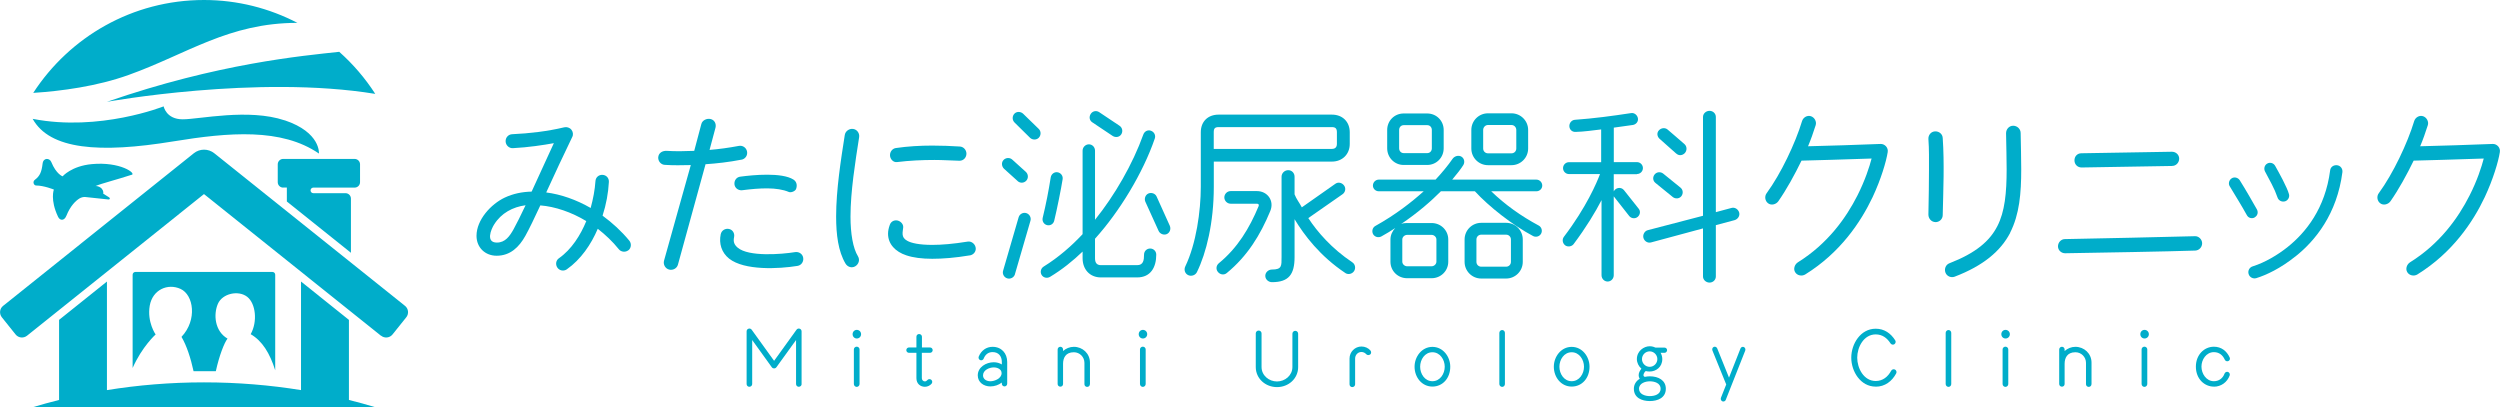 <?xml version="1.0" encoding="UTF-8"?>
<svg id="_レイヤー_2" data-name="レイヤー 2" xmlns="http://www.w3.org/2000/svg" viewBox="0 0 474.81 77.33">
  <defs>
    <style>
      .cls-1 {
        fill: #00adca;
      }
    </style>
  </defs>
  <g id="_レイヤー_1-2" data-name="レイヤー 1">
    <g>
      <g>
        <g>
          <path class="cls-1" d="m119.35,47.52c-.55.44-1.38.36-1.82-.18-1.16-1.45-2.55-2.76-4-3.89-1.27,2.98-3.2,5.82-5.89,7.71-.58.4-1.38.25-1.78-.33-.4-.58-.29-1.38.29-1.78,2.4-1.67,4.11-4.4,5.2-7.06-2.84-1.71-5.93-2.76-8.73-2.98-1.13,2.44-2.11,4.47-2.84,5.78-1.2,2.15-2.87,3.78-5.46,3.78-2.18,0-3.82-1.56-3.82-3.78,0-3.05,2.76-6.04,5.38-7.27,1.56-.73,3.27-1.09,5.09-1.13,1.42-3.05,2.8-6.15,4.22-9.2-1.96.36-4.84.8-7.78.95-.73.04-1.35-.55-1.38-1.27-.04-.73.51-1.35,1.24-1.38,3.31-.15,6.69-.55,9.89-1.31.47-.11,1.02.04,1.35.44.33.4.4.95.18,1.38-1.67,3.49-3.35,7.02-4.95,10.55,2.8.36,5.71,1.38,8.44,2.95.47-1.71.8-3.45.91-5.09.04-.73.62-1.24,1.35-1.2s1.24.62,1.2,1.35c-.11,2.07-.51,4.29-1.2,6.4,1.85,1.35,3.6,2.95,5.09,4.76.44.55.36,1.38-.18,1.82Zm-25.49-4.91c-.62.98-1.64,3.46.51,3.46,1.6,0,2.44-1.24,3.16-2.51.55-.98,1.38-2.66,2.29-4.58-2.44.33-4.62,1.49-5.96,3.64Z"/>
          <path class="cls-1" d="m140.84,30.32c-2.4.47-4.76.73-6.84.87l-5.24,19.06c-.18.73-.98,1.13-1.67.95-.73-.18-1.16-.95-.98-1.67,1.42-5.2,3.56-12.62,5.09-18.18-1.64.04-3.31.07-4.95-.04-.73-.04-1.27-.69-1.24-1.42.07-.87.8-1.27,1.6-1.24,1.75.11,3.49.07,5.24,0l1.35-5.09c.18-.73,1.05-1.13,1.78-.95s1.09.91.91,1.64l-1.13,4.22c1.75-.14,3.64-.4,5.56-.76.73-.14,1.42.33,1.56,1.06.15.73-.33,1.42-1.05,1.56Zm10.62,20.18c-3.56.58-10.07.91-12.98-1.38-1.45-1.16-1.96-2.87-1.6-4.62.15-.73.84-1.16,1.56-1.02s1.13.84.98,1.56c-.18.84,0,1.42.69,2,2.07,1.75,8.26,1.27,10.91.84.73-.11,1.42.36,1.53,1.09.11.73-.36,1.42-1.09,1.53Zm-1.64-14.04c-2.25-.95-5.49-.76-8.87-.33-.73.07-1.38-.4-1.46-1.13-.07-.73.4-1.38,1.13-1.45,2.44-.33,7.86-.84,10.07.55.62.4.76,1.09.51,1.78-.15.44-.98.76-1.38.58Z"/>
          <path class="cls-1" d="m161.53,41.12c0,3.24.47,6.04,1.42,7.56.4.66.15,1.49-.51,1.89-.65.4-1.46.15-1.86-.51-1.38-2.33-1.78-5.49-1.78-8.95,0-5.05.91-10.8,1.64-15.46.11-.76.87-1.27,1.6-1.16.76.11,1.24.84,1.13,1.56-.73,4.66-1.64,10.33-1.64,15.06Zm22.66,7.38c-2.8.47-5.16.65-7.13.65s-3.64-.22-4.91-.65c-2.11-.69-3.49-2.15-3.49-4.11,0-.51.11-1.09.33-1.67.18-.55.65-.87,1.2-.87.69,0,1.42.62,1.35,1.35-.07.84-.47,1.86.73,2.51.8.47,2.36.8,4.8.8,1.78,0,3.96-.18,6.69-.62.8-.15,1.56.55,1.56,1.35,0,.62-.47,1.16-1.13,1.27Zm-1.96-17.97c-1.56-.04-3.2-.15-4.76-.15-2.33,0-4.73.11-7.09.4-.76.11-1.35-.62-1.35-1.31,0-.65.44-1.24,1.09-1.35,2.25-.33,4.62-.47,6.95-.47,1.75,0,3.53.07,5.24.18.69.04,1.24.65,1.24,1.35,0,.73-.55,1.35-1.31,1.35Z"/>
          <path class="cls-1" d="m193.28,34.39l-2.58-2.33c-.47-.44-.55-1.2-.11-1.67s1.2-.51,1.67-.07l2.58,2.33c.47.44.51,1.2.07,1.67-.44.47-1.16.51-1.64.07Zm-.51,17.68c-.18.62-.84.98-1.46.8-.62-.18-.98-.84-.8-1.45l2.95-10.15c.18-.62.84-.98,1.45-.8s.98.84.8,1.45l-2.95,10.15Zm2.87-25.89l-2.95-2.91c-.47-.47-.47-1.2-.04-1.67.44-.47,1.2-.44,1.67,0l2.95,2.87c.47.44.47,1.2.04,1.67-.44.47-1.2.47-1.67.04Zm20.33,26.51h-6.87c-2.15,0-3.49-1.56-3.49-3.64v-1.27c-1.85,1.78-3.89,3.42-6.18,4.8-.55.33-1.27.18-1.6-.36-.33-.55-.15-1.27.4-1.6,2.76-1.71,5.24-3.86,7.38-6.15v-15.86c0-.65.55-1.2,1.2-1.2s1.16.55,1.16,1.2v13.13c3.75-4.66,7.16-10.58,9.17-16.18.22-.62.84-.95,1.45-.73.62.22.95.87.73,1.49-2.25,6.55-6.69,13.86-11.35,19.02v3.71c0,.8.29,1.31,1.13,1.31h6.87c1.2,0,1.31-.98,1.31-2,0-.65.51-1.16,1.16-1.16s1.16.51,1.16,1.16c0,2.36-1.02,4.33-3.64,4.33Zm-15.75-10.77c-.15.62-.73.98-1.35.84-.62-.15-.98-.76-.84-1.38.62-2.55,1.13-5.13,1.53-7.71.11-.62.69-1.06,1.31-.95.62.11,1.05.69.95,1.31-.25,1.64-1.09,5.82-1.6,7.89Zm11.09-16.11l-3.86-2.58c-.55-.36-.65-1.05-.29-1.6.36-.55,1.06-.69,1.6-.33l3.86,2.58c.55.36.69,1.09.33,1.64-.36.55-1.09.65-1.64.29Zm10.87,17.09c.25.58,0,1.31-.58,1.56-.58.25-1.31-.04-1.56-.62l-2.51-5.53c-.25-.58,0-1.31.58-1.56.58-.25,1.31,0,1.56.58l2.51,5.56Z"/>
          <path class="cls-1" d="m256.35,27.34c0,1.96-1.42,3.35-3.38,3.35h-22.44v4.8c0,6.8-1.42,12.55-3.2,16.18-.29.62-1.09.87-1.67.58-.62-.29-.84-1.02-.55-1.64,2.07-4.29,2.95-10.51,2.95-15.13v-10.36c0-2.04,1.35-3.35,3.38-3.35h21.53c2,0,3.38,1.35,3.38,3.35v2.22Zm-2.44-2.22c0-.69-.25-.98-.95-.98h-21.49c-.73,0-.95.25-.95.98v3.16h22.44c.62,0,.95-.33.95-.95v-2.22Zm-20.91,26.73c-.51.44-1.24.33-1.67-.18-.44-.51-.36-1.24.15-1.67,3.56-2.91,5.82-6.66,7.56-10.84.11-.29,0-.47-.33-.47h-4.98c-.65,0-1.2-.55-1.2-1.2s.55-1.2,1.2-1.2h4.98c2.04,0,3.35,1.86,2.55,3.78-1.89,4.58-4.36,8.58-8.26,11.78Zm22.51,0c-4.8-3.2-7.82-7.2-9.64-10.22v7.2c0,3.27-1.09,4.76-4.29,4.76-.65,0-1.27-.51-1.27-1.2s.62-1.2,1.27-1.2c1.89,0,1.82-.69,1.82-2.36v-15.27c0-.69.58-1.24,1.27-1.24s1.2.55,1.2,1.24v3.35c.33.87.95,1.64,1.38,2.47l6.36-4.47c.55-.4,1.27-.22,1.67.33.4.55.22,1.31-.33,1.67l-6.47,4.51c1.71,2.62,4.44,5.78,8.36,8.4.55.36.69,1.13.33,1.67-.36.55-1.13.73-1.67.36Z"/>
          <path class="cls-1" d="m291.76,36.32h-8.55c2.66,2.58,5.75,4.76,9.02,6.51.55.29.76.98.47,1.53s-.98.76-1.53.47c-3.86-2.04-8.4-5.6-11.06-8.51h-6.44c-1.85,1.86-4.36,4.07-7.56,6.22.36-.15.73-.18,1.13-.18h4.66c1.75,0,3.16,1.38,3.16,3.13v4.22c0,1.75-1.42,3.13-3.16,3.13h-4.66c-1.75,0-3.16-1.38-3.16-3.13v-4.22c0-.84.36-1.6.91-2.18-.84.55-1.71,1.09-2.65,1.6-.55.29-1.24.11-1.56-.44-.29-.55-.11-1.27.44-1.56,3.86-2.15,6.87-4.51,9.17-6.58h-8.51c-.62,0-1.13-.47-1.13-1.09s.51-1.13,1.13-1.13h10.77c1.16-1.24,2.4-2.73,3.24-3.96.36-.51,1.13-.73,1.67-.4.55.33.69,1.05.36,1.6-.4.65-1.27,1.78-2.11,2.76h15.97c.62,0,1.13.51,1.13,1.13s-.51,1.09-1.13,1.09Zm-17.57-8.15c0,1.75-1.38,3.16-3.13,3.16h-4.47c-1.75,0-3.13-1.42-3.13-3.16v-3.49c0-1.75,1.38-3.13,3.13-3.13h4.47c1.75,0,3.13,1.38,3.13,3.13v3.49Zm-2.25-3.49c0-.51-.36-.91-.87-.91h-4.47c-.51,0-.87.4-.87.91v3.49c0,.51.36.91.87.91h4.47c.51,0,.87-.4.87-.91v-3.49Zm.87,20.8c0-.47-.44-.87-.91-.87h-4.66c-.47,0-.91.4-.91.87v4.22c0,.47.44.87.91.87h4.66c.47,0,.91-.4.91-.87v-4.22Zm16.4,4.26c0,1.75-1.42,3.16-3.16,3.16h-4.73c-1.75,0-3.16-1.42-3.16-3.16v-4.26c0-1.75,1.42-3.16,3.16-3.16h4.73c1.75,0,3.16,1.42,3.16,3.16v4.26Zm1.02-21.53c0,1.75-1.42,3.16-3.16,3.16h-4.47c-1.75,0-3.16-1.42-3.16-3.16v-3.53c0-1.75,1.42-3.16,3.16-3.16h4.47c1.75,0,3.16,1.42,3.16,3.16v3.53Zm-3.27,17.27c0-.51-.4-.91-.91-.91h-4.73c-.51,0-.91.4-.91.91v4.26c0,.51.4.91.91.91h4.73c.51,0,.91-.4.91-.91v-4.26Zm1.02-20.8c0-.51-.4-.94-.91-.94h-4.47c-.51,0-.91.44-.91.94v3.53c0,.51.4.91.91.91h4.47c.51,0,.91-.4.91-.91v-3.53Z"/>
          <path class="cls-1" d="m310.89,33.08h-4.4v3.27c.36-.73,1.38-.91,1.93-.25l2.8,3.53c.4.47.29,1.16-.18,1.56-.47.4-1.2.33-1.6-.15l-2.95-3.75v14.98c0,.65-.51,1.2-1.16,1.2s-1.16-.55-1.16-1.2v-14.26c-1.16,2.25-2.91,5.16-5.31,8.36-.36.47-1.13.58-1.6.22-.51-.4-.62-1.13-.22-1.64,4.26-5.6,6.26-10.33,6.84-11.89h-5.89c-.62,0-1.13-.51-1.13-1.13s.51-1.13,1.13-1.13h6.11v-6.22c-1.6.18-3.27.44-4.84.47-.65.04-1.16-.4-1.2-1.06-.04-.62.44-1.2,1.05-1.24,3.56-.25,7.13-.73,10.66-1.27.62-.11,1.2.36,1.31.98.11.62-.33,1.16-.94,1.27-.95.15-2.76.4-3.64.51v6.55h4.4c.62,0,1.13.51,1.13,1.13s-.51,1.13-1.13,1.13Zm18.55,8.73l-3.56.95v9.75c0,.66-.55,1.16-1.2,1.16s-1.24-.51-1.24-1.16v-9.13l-9.86,2.66c-.62.18-1.27-.22-1.45-.84s.22-1.35.84-1.49l10.47-2.73v-18.77c0-.65.58-1.16,1.24-1.16s1.2.51,1.2,1.16v18.08l2.98-.8c.62-.18,1.27.25,1.45.87.18.62-.25,1.27-.87,1.45Zm-11.75-4.4l-3.27-2.66c-.51-.4-.58-1.09-.18-1.6.4-.51,1.13-.58,1.64-.18l3.27,2.65c.51.4.58,1.13.18,1.64-.4.51-1.16.55-1.64.15Zm.69-8.22l-3.2-2.84c-.47-.44-.55-1.13-.11-1.6.44-.47,1.16-.55,1.64-.15.8.69,2.22,1.89,3.24,2.8.47.44.47,1.2.04,1.67-.44.47-1.13.55-1.6.11Z"/>
          <path class="cls-1" d="m355.65,37.45c-2.26,4.76-6.15,10.55-12.77,14.66-.62.4-1.53.25-1.93-.4-.4-.62-.11-1.49.51-1.89,5.67-3.53,9.16-8.44,11.31-12.69,1.45-2.87,2.29-5.46,2.69-7.02-3.96.15-11.82.36-13.31.4-1.27,2.62-2.87,5.53-4.4,7.71-.44.62-1.35.84-1.93.4-.62-.44-.73-1.35-.29-1.93,2.69-3.67,5.46-9.49,6.73-13.71.22-.69.98-1.13,1.67-.91.69.22,1.13,1.02.91,1.71-.44,1.38-.91,2.73-1.45,4,4.22-.11,9.16-.25,13.75-.44.84-.04,1.53.73,1.38,1.56-.29,1.82-1.27,5.13-2.87,8.55Z"/>
          <path class="cls-1" d="m367.6,42.18c-.76,0-1.35-.65-1.35-1.42.07-3.53.11-6.26.11-8.4,0-1.96.04-4-.11-5.96-.04-.76.51-1.42,1.27-1.45s1.42.51,1.45,1.27c.33,4.84.11,9.78,0,14.62,0,.76-.62,1.35-1.38,1.35Zm14.18,2.04c-1.82,3.49-5.13,6.26-10.55,8.33-.69.25-1.49-.07-1.75-.8-.25-.69.07-1.49.76-1.75,5.05-1.96,7.64-4.22,9.09-7.02,1.45-2.8,1.78-6.36,1.78-10.84,0-2.07-.07-4.36-.11-6.84,0-.76.58-1.42,1.35-1.42s1.42.62,1.42,1.38c.04,2.44.11,4.73.11,6.87,0,4.58-.33,8.58-2.11,12.07Z"/>
          <path class="cls-1" d="m416.94,47.59c-5.24.18-18.29.4-24.73.51-.73,0-1.35-.58-1.35-1.31s.58-1.38,1.31-1.38c6.51-.11,18.77-.4,24.69-.55.73-.04,1.38.62,1.38,1.35s-.58,1.35-1.31,1.38Zm-4.36-16.07l-17.24.29c-.76,0-1.35-.58-1.35-1.35s.55-1.35,1.31-1.35l17.2-.29c.76,0,1.38.58,1.38,1.31s-.58,1.38-1.31,1.38Z"/>
          <path class="cls-1" d="m428.22,41.3c-.55.29-1.2.11-1.49-.44-1.02-1.85-2.15-3.64-3.24-5.46-.33-.51-.15-1.2.36-1.53.51-.33,1.2-.14,1.53.36,1.06,1.67,2.66,4.47,3.27,5.56.29.55.11,1.2-.44,1.49Zm7.71,7.42c-2.8,2.25-5.53,3.53-7.42,4.11-.62.18-1.27-.18-1.45-.8-.18-.65.18-1.27.8-1.45,2.33-.73,4.76-2.18,6.62-3.67,3.45-2.76,7.13-7.31,8.07-14.55.07-.65.65-1.05,1.31-.98.65.07,1.09.65,1.02,1.31-1.02,7.93-5.13,13.02-8.95,16.04Zm-2-10.47c-.58.15-1.2-.18-1.38-.76-.29-.84-.65-1.67-1.09-2.51l-1.27-2.4c-.29-.55-.11-1.24.44-1.53.55-.29,1.2-.07,1.49.47.33.62.91,1.6,1.42,2.62s1.02,2.07,1.2,2.76c.15.58-.22,1.2-.8,1.35Z"/>
          <path class="cls-1" d="m471.91,37.45c-2.25,4.76-6.15,10.55-12.77,14.66-.62.4-1.53.25-1.93-.4-.4-.62-.11-1.49.51-1.89,5.67-3.53,9.16-8.44,11.31-12.69,1.46-2.87,2.29-5.46,2.69-7.02-3.96.15-11.82.36-13.31.4-1.27,2.62-2.87,5.53-4.4,7.71-.44.62-1.35.84-1.93.4-.62-.44-.73-1.35-.29-1.93,2.69-3.67,5.46-9.49,6.73-13.71.22-.69.98-1.13,1.67-.91.69.22,1.13,1.02.91,1.71-.44,1.38-.91,2.73-1.45,4,4.22-.11,9.16-.25,13.75-.44.84-.04,1.53.73,1.38,1.56-.29,1.82-1.27,5.13-2.87,8.55Z"/>
        </g>
        <g>
          <path class="cls-1" d="m152.25,72.94c0,.29-.25.52-.54.52s-.52-.23-.52-.52v-8.36l-3.74,5.18c-.22.29-.64.29-.86,0l-3.73-5.18v8.36c0,.29-.25.52-.54.52s-.52-.23-.52-.52v-10.01c0-.51.65-.73.96-.31l4.26,5.91,4.26-5.91c.31-.42.96-.2.96.31v10.01Z"/>
          <path class="cls-1" d="m162.73,64.29c-.45,0-.8-.36-.8-.82s.35-.82.8-.82.81.36.81.82-.36.82-.81.82Zm.52,8.65c0,.29-.25.54-.54.54s-.54-.25-.54-.54v-6.58c0-.29.25-.52.54-.52s.54.23.54.52v6.58Z"/>
          <path class="cls-1" d="m176.62,67.01h-1.54v4.82c0,.33.25.61.58.61.19,0,.35-.12.47-.25.17-.22.51-.25.73-.07.22.17.26.51.09.73-.29.36-.77.61-1.28.61-.86,0-1.62-.57-1.62-1.63v-4.82h-1.41c-.28,0-.51-.23-.51-.51s.23-.51.51-.51h1.41v-2.04c0-.29.22-.51.51-.51s.54.22.54.51v2.04h1.53c.28,0,.51.23.51.51s-.23.51-.51.51Z"/>
          <path class="cls-1" d="m191.29,72.88c0,.28-.23.51-.51.51s-.51-.23-.51-.51v-.23c-.6.48-1.41.74-2.18.74-1.25,0-2.39-.77-2.39-2.1,0-1.57,1.6-2.49,3.03-2.49.58,0,1.11.15,1.54.42v-.47c0-1.11-.63-1.88-1.76-1.88-.77,0-1.37.42-1.69,1.24-.1.26-.39.39-.65.29s-.39-.41-.29-.67c.47-1.15,1.43-1.86,2.63-1.86,1.69,0,2.78,1.22,2.78,2.88v4.12Zm-2.55-3.1c-.84,0-2.04.51-2.04,1.51,0,.77.71,1.12,1.4,1.12.83,0,2.13-.55,2.13-1.54,0-.77-.83-1.09-1.48-1.09Z"/>
          <path class="cls-1" d="m207,72.97c0,.29-.23.51-.52.51s-.52-.22-.52-.51v-4.05c0-1.12-.89-2.02-2.01-2.02-1.6,0-2.05,1.13-2.05,2.2v3.83c0,.29-.22.51-.51.51s-.52-.22-.52-.51v-6.55c0-.29.23-.52.52-.52s.51.23.51.52v.29c.54-.49,1.27-.8,2.05-.8,1.64,0,3.06,1.25,3.06,3.01v4.09Z"/>
          <path class="cls-1" d="m217.07,64.29c-.45,0-.8-.36-.8-.82s.35-.82.8-.82.81.36.81.82-.36.82-.81.82Zm.52,8.65c0,.29-.25.54-.54.54s-.54-.25-.54-.54v-6.58c0-.29.25-.52.54-.52s.54.23.54.52v6.58Z"/>
          <path class="cls-1" d="m246.55,69.71c0,2.2-1.83,3.81-4.02,3.81s-4.03-1.62-4.03-3.81v-6.39c0-.31.25-.54.55-.54s.55.23.55.54v6.39c0,1.59,1.4,2.74,2.93,2.74s2.93-1.15,2.93-2.74v-6.33c0-.31.25-.55.55-.55s.54.25.54.55v6.33Z"/>
          <path class="cls-1" d="m260.24,67.31c-.22.19-.57.17-.76-.04-.22-.25-.55-.42-.92-.42-.67,0-1.19.57-1.19,1.24v4.91c0,.29-.25.52-.54.52s-.52-.23-.52-.52v-4.91c0-1.25,1.02-2.28,2.27-2.28.67,0,1.3.29,1.7.76.19.22.17.57-.04.76Z"/>
          <path class="cls-1" d="m272.05,73.42c-1.98,0-3.39-1.73-3.39-3.77,0-1.91,1.37-3.77,3.39-3.77s3.39,1.86,3.39,3.77c0,2.21-1.47,3.77-3.39,3.77Zm0-6.52c-1.46,0-2.33,1.41-2.33,2.75s.87,2.75,2.33,2.75,2.34-1.41,2.34-2.75-.89-2.75-2.34-2.75Z"/>
          <path class="cls-1" d="m285.82,72.94c0,.29-.23.54-.52.54s-.54-.25-.54-.54v-9.72c0-.29.25-.54.54-.54s.52.25.52.54v9.72Z"/>
          <path class="cls-1" d="m298.5,73.42c-1.98,0-3.39-1.73-3.39-3.77,0-1.91,1.37-3.77,3.39-3.77s3.39,1.86,3.39,3.77c0,2.21-1.47,3.77-3.39,3.77Zm0-6.52c-1.46,0-2.33,1.41-2.33,2.75s.87,2.75,2.33,2.75,2.34-1.41,2.34-2.75-.89-2.75-2.34-2.75Z"/>
          <path class="cls-1" d="m316.13,67h-.74c.19.35.32.76.32,1.19,0,1.54-1.21,2.37-2.4,2.37-.26,0-.57-.03-.74-.09-.2.13-.44.51-.44.79,0,.15.15.32.29.31.29-.06.6-.1.92-.1,1.64,0,3.04.76,3.04,2.36,0,1.72-1.53,2.34-3.04,2.34s-3.03-.61-3.03-2.34c0-.8.42-1.47,1.11-1.89-.13-.2-.2-.45-.2-.67,0-.48.23-.87.52-1.24-.52-.47-.86-1.14-.86-1.83,0-1.54,1.34-2.44,2.43-2.44.49,0,.9.15,1.12.26h1.7c.26,0,.49.2.49.48s-.23.51-.49.51Zm-2.79,5.42c-.83,0-2.05.36-2.05,1.41s1.17,1.4,2.05,1.4,2.05-.31,2.05-1.4-1.18-1.41-2.05-1.41Zm-.03-5.69c-.8,0-1.46.67-1.46,1.47s.65,1.47,1.46,1.47,1.46-.67,1.46-1.47-.66-1.47-1.46-1.47Z"/>
          <path class="cls-1" d="m327.77,75.94c-.1.26-.41.39-.66.28-.25-.12-.36-.42-.26-.68l1-2.52-2.62-6.45c-.1-.26,0-.57.25-.68.25-.12.55.02.66.28l2.24,5.55,2.18-5.53c.1-.26.39-.39.64-.28.25.12.36.42.26.68l-3.7,9.36Z"/>
          <path class="cls-1" d="m356.24,73.43c-2.88,0-4.64-2.88-4.64-5.5s1.76-5.5,4.64-5.5c1.63,0,2.87.87,3.71,2.21.16.25.07.58-.17.74-.25.16-.57.07-.73-.17-.66-1.03-1.56-1.7-2.81-1.7-2.27,0-3.51,2.42-3.51,4.42s1.24,4.43,3.51,4.43c1.35,0,2.32-.8,2.94-1.95.15-.26.47-.36.73-.22s.36.47.22.73c-.8,1.5-2.14,2.52-3.89,2.52Z"/>
          <path class="cls-1" d="m370.59,72.94c0,.29-.23.54-.52.54s-.54-.25-.54-.54v-9.72c0-.29.25-.54.54-.54s.52.25.52.54v9.72Z"/>
          <path class="cls-1" d="m380.9,64.29c-.45,0-.8-.36-.8-.82s.35-.82.8-.82.82.36.82.82-.36.82-.82.82Zm.52,8.65c0,.29-.25.54-.54.54s-.54-.25-.54-.54v-6.58c0-.29.25-.52.54-.52s.54.23.54.52v6.58Z"/>
          <path class="cls-1" d="m397.22,72.97c0,.29-.23.51-.52.51s-.52-.22-.52-.51v-4.05c0-1.12-.89-2.02-2.01-2.02-1.6,0-2.05,1.13-2.05,2.2v3.83c0,.29-.22.51-.51.51s-.52-.22-.52-.51v-6.55c0-.29.23-.52.52-.52s.51.23.51.52v.29c.54-.49,1.27-.8,2.05-.8,1.64,0,3.06,1.25,3.06,3.01v4.09Z"/>
          <path class="cls-1" d="m407.3,64.29c-.45,0-.8-.36-.8-.82s.35-.82.8-.82.82.36.82.82-.36.82-.82.82Zm.52,8.65c0,.29-.25.54-.54.54s-.54-.25-.54-.54v-6.58c0-.29.25-.52.54-.52s.54.23.54.52v6.58Z"/>
          <path class="cls-1" d="m420.47,73.43c-1.76,0-3.42-1.43-3.42-3.8,0-2.24,1.57-3.78,3.42-3.78,1.4,0,2.43.8,3,2.04.12.26.02.57-.25.68-.26.12-.57,0-.68-.26-.39-.87-1.08-1.43-2.07-1.43-1.46,0-2.36,1.43-2.36,2.75s.9,2.77,2.36,2.77c.95,0,1.7-.55,2.02-1.44.1-.26.41-.42.67-.32s.41.41.31.67c-.47,1.28-1.62,2.13-3,2.13Z"/>
        </g>
      </g>
      <g>
        <g>
          <path class="cls-1" d="m53.78,35.62h.7v2.65l12.17,9.74v-10.29c0-.57-.46-1.03-1.03-1.03h-6.11c-.3,0-.53-.24-.53-.53s.24-.53.53-.53h7.84c.57,0,1.03-.46,1.03-1.03v-3.39c0-.57-.46-1.03-1.03-1.03h-13.57c-.57,0-1.03.46-1.03,1.03v3.39c0,.57.46,1.03,1.03,1.03Z"/>
          <path class="cls-1" d="m66.26,60.75l-9.09-7.28v20.62c-5.88-.95-12.05-1.47-18.43-1.47s-12.55.52-18.43,1.47v-20.62l-9.09,7.28v15.21c-1.7.43-3.38.88-5.01,1.38h65.07c-1.63-.5-3.31-.95-5.01-1.38v-15.21Z"/>
        </g>
        <path class="cls-1" d="m72.35,63.76l-33.61-26.9L5.13,63.76c-.67.53-1.64.43-2.17-.24l-2.61-3.26c-.53-.67-.43-1.64.24-2.17l36.23-28.99c1.13-.9,2.74-.9,3.87,0l36.23,28.99c.67.53.77,1.51.24,2.17l-2.61,3.26c-.53.67-1.51.77-2.17.24Z"/>
        <path class="cls-1" d="m25.02,33.19c-2.84.93-5.81,1.67-6.89,2.15.28-.02.6.06.89.24.49.31.67.8.59,1.21l1.09.68c.28.18.17.46-.15.41-.32-.05-4.33-.46-4.33-.46-.41-.03-.81.07-1.16.29-.66.42-1.68,1.34-2.45,3.26-.42,1.05-1.24.93-1.58.21-1.55-3.26-.8-5.18-.8-5.18,0,0-1.9-.77-3.38-.77-.42,0-.73-.71-.23-1.08.97-.73,1.28-1.5,1.47-3.07.14-1.19,1.33-1.08,1.64-.33.95,2.34,2.16,2.74,2.16,2.74,0,0,1.68-1.96,5.55-2.32,5.39-.5,8.45,1.75,7.59,2.04Zm4.54,30.34s-1.66-2.35-1.12-5.48c.53-3.03,3.41-4.29,5.85-3.18,2.48,1.13,3.22,5.89.18,9.11.98,1.65,1.76,4.07,2.29,6.52h4.23c.65-2.98,1.61-5.41,2.22-6.19-2.45-1.42-2.69-4.61-1.83-6.6.86-1.99,3.92-2.64,5.58-1.33,1.61,1.27,1.99,4.7.65,7.09,2.2,1.27,3.64,3.62,4.66,6.86v-18.16c0-.28-.23-.52-.52-.52h-26.04c-.28,0-.52.23-.52.52v17.72c1.79-4.06,4.36-6.36,4.36-6.36Zm24.51-40.67c-6.89-2.31-16.21-.2-19.37-.2s-3.62-2.46-3.62-2.46c0,0-12.17,4.86-24.88,2.37,3.25,5.84,12.66,6.59,26.73,4.28,10.57-1.73,20.54-2.56,27.64,2.31,0,0,.39-4-6.49-6.31Zm17.2-5.03c-1.91-2.97-4.21-5.65-6.84-7.99-7.02.77-22.94,2.17-44.13,9.5,0,0,28.54-5.18,50.97-1.51Zm-64.95-.19c5.27-.34,12.06-1.23,18.12-3.41,11.15-4,18.96-9.88,32.04-9.89C51.17,1.58,45.14,0,38.74,0,25.15,0,13.21,7.03,6.32,17.63Z"/>
      </g>
    </g>
  </g>
</svg>